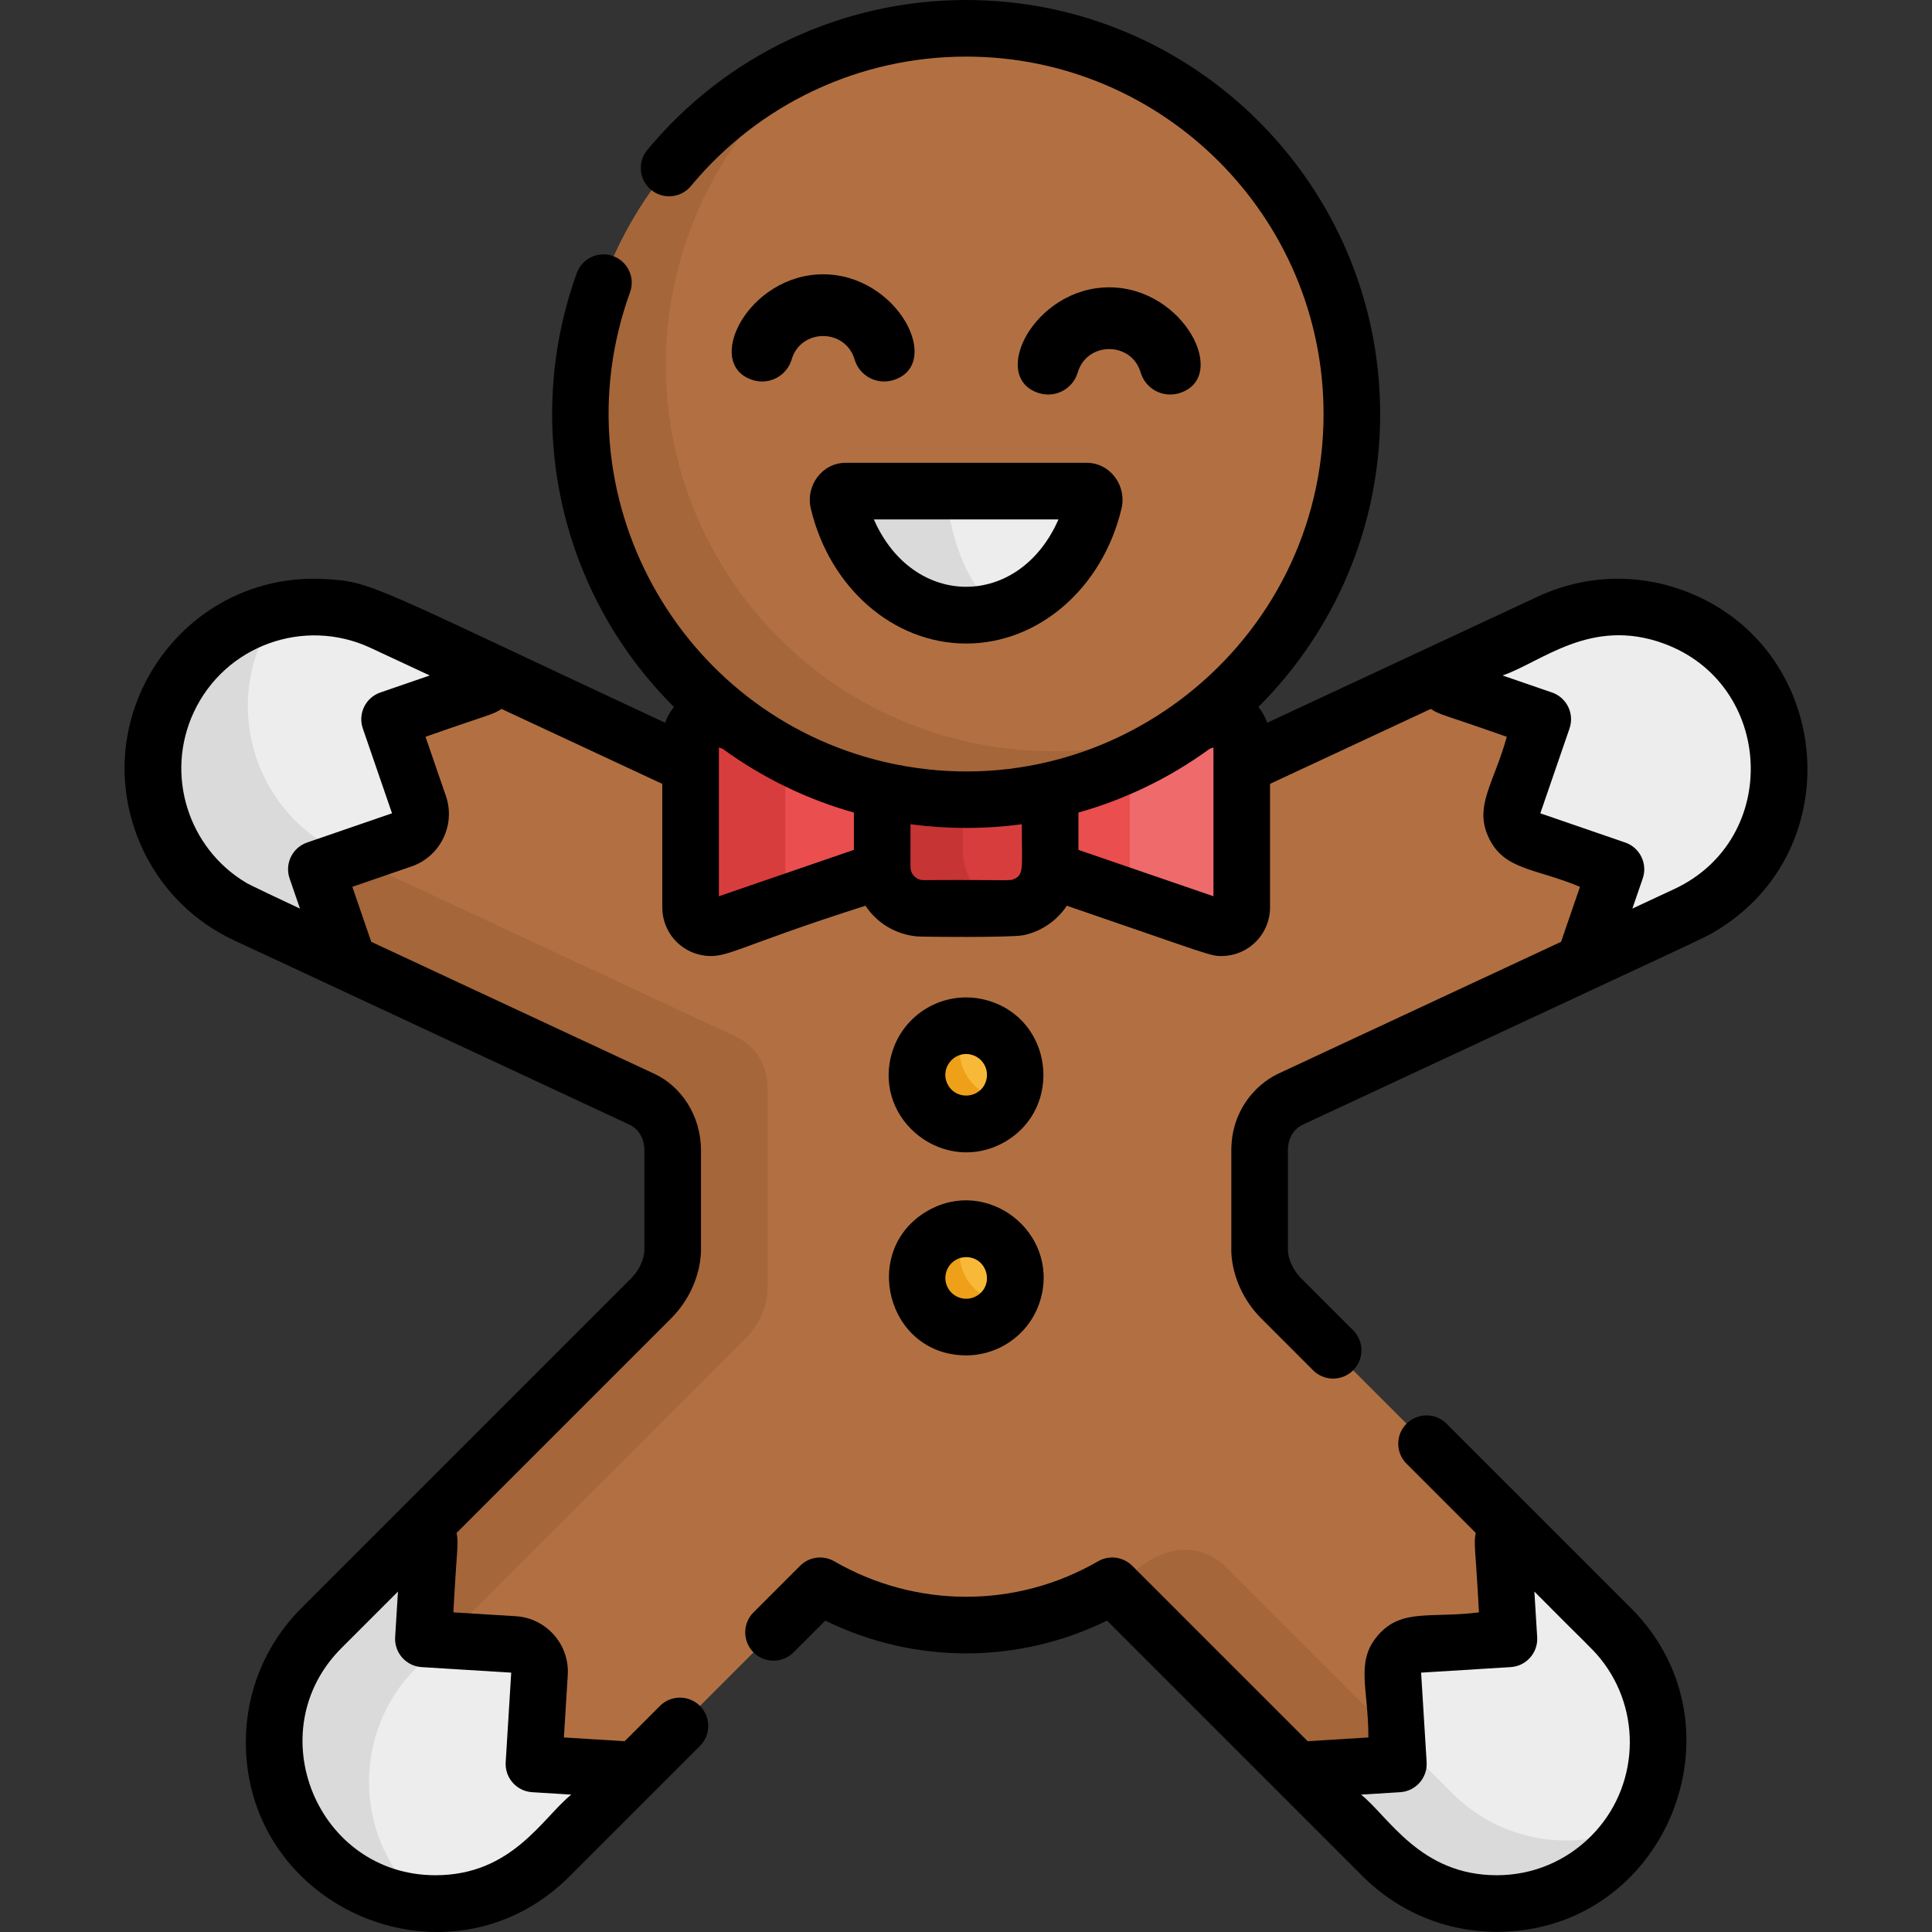 <svg xml:space="preserve" style="enable-background:new 0 0 511.999 511.999;" viewBox="0 0 511.999 511.999" y="0px" x="0px" xmlns:xlink="http://www.w3.org/1999/xlink" xmlns="http://www.w3.org/2000/svg" id="Capa_1" version="1.1">
<rect x="0" y="0" width="511.999" height="511.999" fill="#333333" stroke="none"/>
<path d="M424.075,227.364l-16.271-5.599c-3.967-1.365-6.076-5.688-4.711-9.654l5.519-16.037
	c1.514-4.4-0.825-9.195-5.226-10.71c-17.593-6.319-18.26-5.685-20.07-7.697l-54.243,25.287H183.012l-53.949-25.15
	c-1.884,2.422-3.424,1.853-22.436,8.717c-2.957,1.017-4.529,4.239-3.511,7.195l6.266,18.208c1.34,3.893-0.73,8.136-4.624,9.476
	l-17.659,6.077c-3.259,1.122-4.993,4.674-3.871,7.933l6.308,18.332l80.736,37.638c1.737,0.863,7.996,4.59,7.996,13.492
	c0,13.018,0,15.303,0,26.618c-0.005,0.892-0.246,7.119-5.769,12.644c-7.561,7.561-53.708,53.707-61.435,61.435
	c1.913,3.001,0.552,4.248-0.321,24.654c-0.171,2.778,1.942,5.169,4.719,5.34l19.76,1.219c4.097,0.253,7.213,3.779,6.96,7.876
	l-1.228,19.887c-0.167,2.707,1.892,5.038,4.599,5.205l20.985,1.295l46.139-46.139c2.694-2.694,6.783-3.363,10.226-1.73
	c21.569,10.234,46.317,9.924,67.521-0.604c2.671-1.326,5.896-0.753,8.005,1.356l46.755,46.755l21.185-1.308
	c2.708-0.167,4.768-2.498,4.601-5.207l-1.219-19.743c-0.251-4.073,2.847-7.579,6.92-7.83l20.201-1.247
	c2.455-0.151,4.322-2.264,4.17-4.719c-0.832-20.402-2.37-22.144-0.219-25.258c-0.174-0.174-61.35-61.35-61.239-61.239
	c-3.364-3.365-5.603-7.892-5.769-12.763V304.87c0-8.902,6.259-12.629,7.996-13.492l82.045-38.249l5.289-15.371
	C430.618,233.488,428.346,228.834,424.075,227.364z" style="fill:#B27042;"></path>
<path d="M178.269,304.871v26.499c-0.166,4.871-2.405,9.398-5.769,12.763
	c-7.738,7.738-55.009,55.009-61.435,61.435c1.913,3.001,0.552,4.248-0.321,24.654c-0.171,2.778,1.942,5.169,4.719,5.34l1.189,0.074
	l20.547-20.547l0,0l60.44-60.441c0.157-0.222,5.508-5.025,5.771-12.765v-53.499c0-8.902-6.259-12.629-7.996-13.492l-78.023-36.374
	l0,0l-26.492-12.351l-3.801,1.308c-3.259,1.122-4.993,4.674-3.871,7.933l6.308,18.332l80.736,37.638
	C172.01,292.243,178.269,295.969,178.269,304.871z" style="fill:#A5663A;"></path>
<circle r="13.01" cy="338.671" cx="256.043" style="fill:#F9B938;"></circle>
<path d="M256.039,325.668c-13.296,0.017-17.973,17.647-6.502,24.27c6.224,3.593,14.182,1.461,17.775-4.763
	c0.002-0.004,0.004-0.007,0.006-0.011C257.401,345.176,251.014,334.391,256.039,325.668z" style="fill:#EDA018;"></path>
<path d="M195.015,191.707l-4.125-1.417c-3.86-1.326-7.877,1.542-7.877,5.623c0,23.028,0,31.414,0,44.588
	c0,3.684,3.626,6.272,7.11,5.076l43.669-15.001c0-9.802,0-14.904,0-21.091C219.512,206.315,206.355,200.162,195.015,191.707z" style="fill:#EA4E4E;"></path>
<path d="M208.13,200.01c-4.591-2.44-8.976-5.216-13.117-8.303l-4.125-1.417
	c-3.859-1.326-7.877,1.542-7.877,5.624c0,23.028,0,31.413,0,44.588c0,3.684,3.626,6.272,7.11,5.076l18.009-6.186
	C208.13,225.442,208.13,214.529,208.13,200.01z" style="fill:#D83D3D;"></path>
<path d="M321.196,190.291l-4.125,1.417c-11.341,8.455-24.497,14.607-38.777,17.778c0,6.191,0,11.291,0,21.091
	l43.669,15.001c3.484,1.197,7.11-1.392,7.11-5.076c0-23.028,0-31.414,0-44.588C329.074,191.833,325.056,188.965,321.196,190.291z" style="fill:#EF6A6A;"></path>
<path d="M299.408,202.281c-6.677,3.132-13.744,5.568-21.113,7.204c0,6.191,0,11.291,0,21.091l21.113,7.253
	C299.408,229.374,299.408,210.722,299.408,202.281z" style="fill:#EA4E4E;"></path>
<g>
	<path d="M467.223,184.926c-10.262-21.085-35.896-29.64-57.15-19.732l-28.989,13.515
		c0.535,1.606,1.78,2.956,3.505,3.55l16.7,5.747c4.174,1.436,6.393,5.984,4.957,10.158l-5.234,15.211
		c-1.295,3.763,0.706,7.862,4.468,9.157l15.432,5.311c4.051,1.394,6.206,5.809,4.811,9.86c-6.202,18.022-5.756,16.641-5.886,17.306
		l27.012-12.593C468.474,232.331,477.705,206.466,467.223,184.926z" style="fill:#EDEDED;"></path>
	<path d="M44.863,184.926c10.262-21.085,35.896-29.64,57.15-19.732l28.989,13.515
		c-0.535,1.606-1.78,2.956-3.505,3.55l-19.084,6.567c-2.857,0.983-4.376,4.096-3.393,6.953l6.055,17.595
		c1.295,3.762-0.706,7.862-4.468,9.157l-17.064,5.872c-3.15,1.084-4.825,4.516-3.741,7.667c6.848,19.899,6.317,18.271,6.448,18.938
		l-27.013-12.593C43.612,232.331,34.381,206.466,44.863,184.926z" style="fill:#EDEDED;"></path>
	<path d="M112.058,404.576c1.141,1.186,1.806,2.823,1.697,4.595l-1.251,20.268
		c-0.166,2.693,1.882,5.011,4.575,5.177l19.157,1.182c3.972,0.245,6.992,3.663,6.747,7.635l-1.19,19.28
		c-0.162,2.625,1.834,4.884,4.459,5.046c22.571,1.393,21.194,1.248,22.073,1.502l-22.67,22.67c-16.7,16.7-43.775,16.701-60.475,0
		l0,0c-16.7-16.7-16.7-43.776,0-60.475L112.058,404.576z" style="fill:#EDEDED;"></path>
</g>
<g>
	<path d="M110.321,502.443L110.321,502.443c-16.7-16.7-16.7-43.776,0-60.475l7.317-7.318l-0.56-0.034
		c-2.693-0.166-4.741-2.484-4.575-5.177c0.533-18.144,2.772-21.52-0.445-24.863l-26.879,26.879c-16.7,16.7-16.7,43.776,0,60.475l0,0
		c7.57,7.57,17.273,11.697,27.174,12.404C111.662,503.727,110.981,503.103,110.321,502.443z" style="fill:#DADADA;"></path>
	<path d="M85.802,236.068c-1.084-3.15,0.591-6.583,3.741-7.667l3.538-1.217l-2.701-1.259
		c-24.282-11.32-32.331-42.026-16.617-63.74c-39.692,9.027-45.283,63.091-8.526,80.227l27.012,12.593
		C92.076,254.116,92.369,255.235,85.802,236.068z" style="fill:#DADADA;"></path>
</g>
<circle r="13.01" cy="284.843" cx="256.043" style="fill:#F9B938;"></circle>
<path d="M256.039,271.842c-13.296,0.017-17.973,17.647-6.502,24.27c6.224,3.593,14.182,1.461,17.775-4.763
	c0.002-0.004,0.004-0.007,0.006-0.011C257.401,291.352,251.014,280.566,256.039,271.842z" style="fill:#EDA018;"></path>
<g>
	<path d="M258.672,430.618L258.672,430.618L258.672,430.618z" style="fill:#A5663A;"></path>
	<path d="M370.784,461.132c-16.247-16.247-29.61-29.61-45.343-45.343c-9.016-9.016-18.595-3.984-22.801-0.924
		c-0.359,0.311-0.737,0.637-2.198,1.81v-0.013c-2.651,2.061-5.419,3.833-8.222,5.329c2.22-0.409,4.557,0.284,6.21,1.936
		l46.755,46.755l21.185-1.308c2.708-0.167,4.768-2.498,4.601-5.207L370.784,461.132z" style="fill:#A5663A;"></path>
</g>
<path d="M400.029,404.576c-1.141,1.186-1.806,2.823-1.697,4.595l1.285,20.81
	c0.148,2.394-1.673,4.454-4.067,4.602l-19.698,1.216c-3.972,0.245-6.992,3.663-6.747,7.635l1.188,19.251
	c0.163,2.641-1.846,4.914-4.486,5.077c-22.571,1.393-21.165,1.246-22.044,1.501l22.67,22.67c16.7,16.7,43.775,16.701,60.475,0l0,0
	c16.7-16.7,16.7-43.776,0-60.475L400.029,404.576z" style="fill:#EDEDED;"></path>
<path d="M384.878,475.225l-14.718-14.719l0.134,2.177c0.163,2.641-1.846,4.914-4.487,5.077
	c-21.651,1.387-20.929,1.178-22.044,1.501l22.67,22.67c16.7,16.7,43.775,16.701,60.475,0l0,0c2.538-2.538,4.684-5.318,6.45-8.262
	C417.515,491.142,398.011,488.36,384.878,475.225z" style="fill:#DADADA;"></path>
<path d="M233.52,209.104v20.607c0,6.068,4.964,11.032,11.032,11.032h22.982
	c6.067,0,11.032-4.964,11.032-11.032v-20.607C263.762,212.392,248.338,212.395,233.52,209.104z" style="fill:#D83D3D;"></path>
<path d="M255.173,225.585v-14.027c-7.431-0.062-14.675-0.904-21.653-2.454v20.607
	c0,6.068,4.964,11.032,11.032,11.032c24.05-0.031,22.945,0.071,24.243-0.078C261.172,239.889,255.173,233.404,255.173,225.585z" style="fill:#C63434;"></path>
<circle r="102.357" cy="109.857" cx="256.043" style="fill:#B27042;"></circle>
<path d="M190.189,147.874c-26.03-45.086-13.86-101.743,26.468-132.496
	c-56.964,23.806-80.136,92.164-49.255,145.651c30.861,53.453,101.631,67.624,150.765,30.17
	C271.372,210.749,216.22,192.96,190.189,147.874z" style="fill:#A5663A;"></path>
<path d="M224.109,130.149c-1.306,0-2.282,1.446-1.932,2.913c4.117,17.29,17.719,29.981,33.867,29.981
	c16.148,0,29.749-12.692,33.866-29.981c0.349-1.467-0.626-2.913-1.932-2.913H224.109z" style="fill:#EDEDED;"></path>
<path d="M251.008,133.063c-0.201-1.467,0.36-2.913,1.111-2.913H224.11c-1.306,0-2.282,1.446-1.932,2.913
	c5.147,21.616,24.35,34.434,43.03,28.568C258.333,157.875,252.909,146.956,251.008,133.063z" style="fill:#DADADA;"></path>
<path d="M285.613,98.707c2.444-8.254,14.219-8.273,16.669,0c1.287,4.342,5.843,6.789,10.152,5.512
	c13.549-4.014,1.443-28.073-18.486-28.073c-19.928,0-32.034,24.059-18.486,28.073C279.787,105.5,284.331,103.032,285.613,98.707z"></path>
<path d="M218.136,72.692c-19.938,0-32.025,24.062-18.486,28.073c4.324,1.28,8.87-1.188,10.151-5.513
	c2.45-8.273,14.225-8.252,16.669,0c1.286,4.342,5.843,6.789,10.151,5.513C250.17,96.753,238.064,72.692,218.136,72.692z"></path>
<path d="M214.881,134.8c5.011,21.045,21.937,35.744,41.162,35.744s36.15-14.699,41.162-35.742c1.452-6.092-2.98-12.152-9.229-12.152
	h-63.868C217.892,122.649,213.421,128.678,214.881,134.8z M280.504,137.648c-10.404,23.796-38.511,23.82-48.923,0H280.504z"></path>
<path d="M266.299,302.604c15.681-9.052,12.763-32.831-4.946-37.576c-10.95-2.933-22.185,3.552-25.122,14.504
	C231.495,297.21,250.602,311.67,266.299,302.604z M257.47,279.517c2.942,0.788,4.685,3.809,3.897,6.751
	c-1.269,4.739-7.658,5.555-10.098,1.329C248.801,283.321,252.776,278.262,257.47,279.517z"></path>
<path d="M256.076,359.189c8.843,0,17.276-5.867,19.78-15.212c4.686-17.493-14.198-32.235-30.068-23.072
	C227.851,331.264,234.982,359.189,256.076,359.189z M256.034,333.155c5.635,0,7.63,7.479,2.765,10.288
	c-2.633,1.518-6.003,0.627-7.529-2.018C249.148,337.75,251.815,333.155,256.034,333.155z"></path>
<path d="M383.35,377.289c-2.93-2.928-7.678-2.928-10.607,0c-2.929,2.93-2.929,7.678,0,10.607l18.344,18.344
	c-0.593,3.064-0.09,3.453,0.852,21.052c-12.86,1.613-20.43-1.086-26.659,5.96c-6.23,7.052-2.617,14.2-2.637,27.189l-16.097,0.994
	l-46.489-46.489c-2.402-2.4-6.117-2.891-9.059-1.189c-21.807,12.615-48.374,12.458-69.908,0c-2.941-1.701-6.656-1.211-9.059,1.189
	l-12.344,12.344c-2.929,2.93-2.929,7.678,0,10.607c2.93,2.928,7.678,2.928,10.607,0l8.418-8.419
	c23.858,11.697,51.274,11.462,74.662,0c7.504,7.504,60.831,60.832,67.755,67.756c9.494,9.493,22.115,14.722,35.541,14.722
	c44.67,0,66.996-54.35,35.542-85.804C425.889,419.828,388.385,382.324,383.35,377.289z M396.67,496.956
	c-20.239,0-28.604-15.439-35.972-21.366l10.353-0.64c4.135-0.255,7.279-3.813,7.023-7.947l-1.465-23.736l23.736-1.466
	c4.135-0.255,7.279-3.813,7.023-7.947l-0.745-12.075c13.143,13.284,15.147,14.894,17.397,17.654
	c0.006,0.007,0.011,0.014,0.017,0.021c11.289,13.868,10.424,34.319-2.432,47.174C414.945,493.288,406.09,496.956,396.67,496.956z"></path>
<path d="M445.975,156.425c-12.617-4.593-26.263-3.998-38.433,1.675c-9.466,4.413-61.019,28.447-71.72,33.435
	c-0.526-1.52-1.317-2.936-2.344-4.18c19.927-19.874,32.276-47.344,32.276-77.644C365.754,49.217,316.537,0,256.043,0
	c-32.768,0-63.565,14.484-84.5,39.737c-2.644,3.188-2.201,7.917,0.988,10.561c3.189,2.642,7.917,2.2,10.561-0.988
	C201.165,27.505,227.756,15,256.043,15c52.225,0,94.712,42.487,94.712,94.712c0,60.756-56.804,106.14-116.397,92.202
	c-54.666-12.855-86.783-70.901-67.39-124.454c1.41-3.895-0.604-8.195-4.498-9.605c-3.887-1.409-8.195,0.603-9.605,4.498
	c-14.076,38.861-5.39,83.954,25.744,115.004c-1.027,1.244-1.818,2.659-2.343,4.18c-77.834-36.285-77.426-37.449-90.448-38.101
	c-36.178-1.813-61.944,33.893-49.741,67.415c4.594,12.616,13.824,22.688,25.992,28.36l104.932,48.919
	c1.186,0.608,3.768,2.428,3.768,6.742v26.565c-0.003,0.159-0.112,3.933-3.574,7.395c-10.756,10.755-77.008,77.008-87.321,87.321
	c-9.493,9.494-14.722,22.115-14.722,35.541c0,44.431,54.104,67.241,85.805,35.541c10.356-10.355,23.205-23.206,34.542-34.542
	c2.929-2.93,2.929-7.678,0-10.607c-2.93-2.928-7.678-2.928-10.607,0l-9.351,9.351l-16.096-0.994l1.021-16.547
	c0.5-8.093-5.678-15.083-13.771-15.582l-16.548-1.021c0.95-17.764,1.442-18,0.852-21.052l56.805-56.805
	c7.527-7.531,7.955-16.236,7.964-17.946v-26.618c0-9.423-5.424-17.077-12.327-20.289l-75.053-34.989l-5.016-14.577l15.676-5.395
	c7.666-2.639,11.758-11.021,9.12-18.688l-5.396-15.677c17.205-6.067,17.639-5.732,20.139-7.383l42.601,19.859v32.767
	c0,6.372,4.689,11.861,11.153,12.742c6.083,0.818,8.371-2.271,42.696-13.215c2.985,4.515,7.905,7.603,13.629,8.129
	c1.574,0.144,25.107,0.325,28.173-0.304c4.758-0.985,8.901-3.8,11.563-7.825c38.5,13.189,38.064,13.458,41.509,13.317
	c6.95-0.291,12.34-6,12.34-12.844v-32.768l42.6-19.859c2.499,1.649,2.97,1.328,20.139,7.383
	c-3.428,12.467-8.831,18.457-4.706,26.908c4.126,8.456,12.114,7.857,24.106,12.851l-5.016,14.577
	c-73.41,34.225-74.933,34.931-75.223,35.071c-5.877,2.921-12.158,9.764-12.158,20.208v26.659c0.009,1.669,0.437,10.374,7.967,17.908
	l13.71,13.71c2.93,2.928,7.678,2.928,10.607,0c2.929-2.93,2.929-7.678,0-10.607l-13.713-13.712c-3.461-3.461-3.57-7.234-3.573-7.341
	v-26.618c0-4.314,2.582-6.135,3.768-6.742c112.872-52.647,106.012-49.266,109.497-51.338
	C490.895,225.161,485.587,170.848,445.975,156.425z M111.741,441.8l23.737,1.466l-1.465,23.736
	c-0.256,4.134,2.889,7.692,7.023,7.947l10.352,0.64c-7.585,6.104-15.664,21.366-35.972,21.366
	c-31.341,0-46.998-38.135-24.935-60.196l14.981-14.981l-0.745,12.075C104.461,437.987,107.606,441.546,111.741,441.8z
	 M100.8,183.514c-3.921,1.35-5.997,5.624-4.651,9.532l7.739,22.487L81.4,223.272c-3.917,1.348-5.999,5.615-4.651,9.532l2.746,7.98
	c-14.784-6.913-14.384-6.922-14.284-6.862c-15.385-9.183-21.534-28.713-13.864-45.167c8.279-17.763,29.309-25.243,46.859-17.061
	l15.688,7.314L100.8,183.514z M323.63,197.385l0.003-0.001h0.001C323.633,197.385,323.631,197.385,323.63,197.385z M320.596,198.428
	l0.978-0.336c-0.001,35.821-0.001,38.102-0.001,39.421l-35.778-12.289v-9.892C297.98,211.92,309.872,206.247,320.596,198.428z
	 M226.292,215.334v9.89l-35.779,12.29c0-10.458,0-29.723,0-39.422l0.979,0.336C202.41,206.39,214.347,211.988,226.292,215.334z
	 M244.69,233.244c-1.347,0-2.625-0.863-3.145-2.15c-0.388-0.944-0.228-0.757-0.253-12.663c9.444,1.266,19.4,1.352,29.504,0
	c-0.025,11.624,0.635,13.273-2.014,14.499C267.472,233.534,267.973,233.108,244.69,233.244z M430.688,223.272l-22.487-7.738
	l7.738-22.488c1.348-3.917-0.734-8.185-4.651-9.532l-13.094-4.506c10.313-3.531,23.347-15.521,42.651-8.488
	c29.304,10.667,31.32,51.818,2.836,65.095l-11.087,5.169l2.746-7.979C436.683,228.898,434.611,224.623,430.688,223.272z"></path>
<g>
</g>
<g>
</g>
<g>
</g>
<g>
</g>
<g>
</g>
<g>
</g>
<g>
</g>
<g>
</g>
<g>
</g>
<g>
</g>
<g>
</g>
<g>
</g>
<g>
</g>
<g>
</g>
<g>
</g>
</svg>

